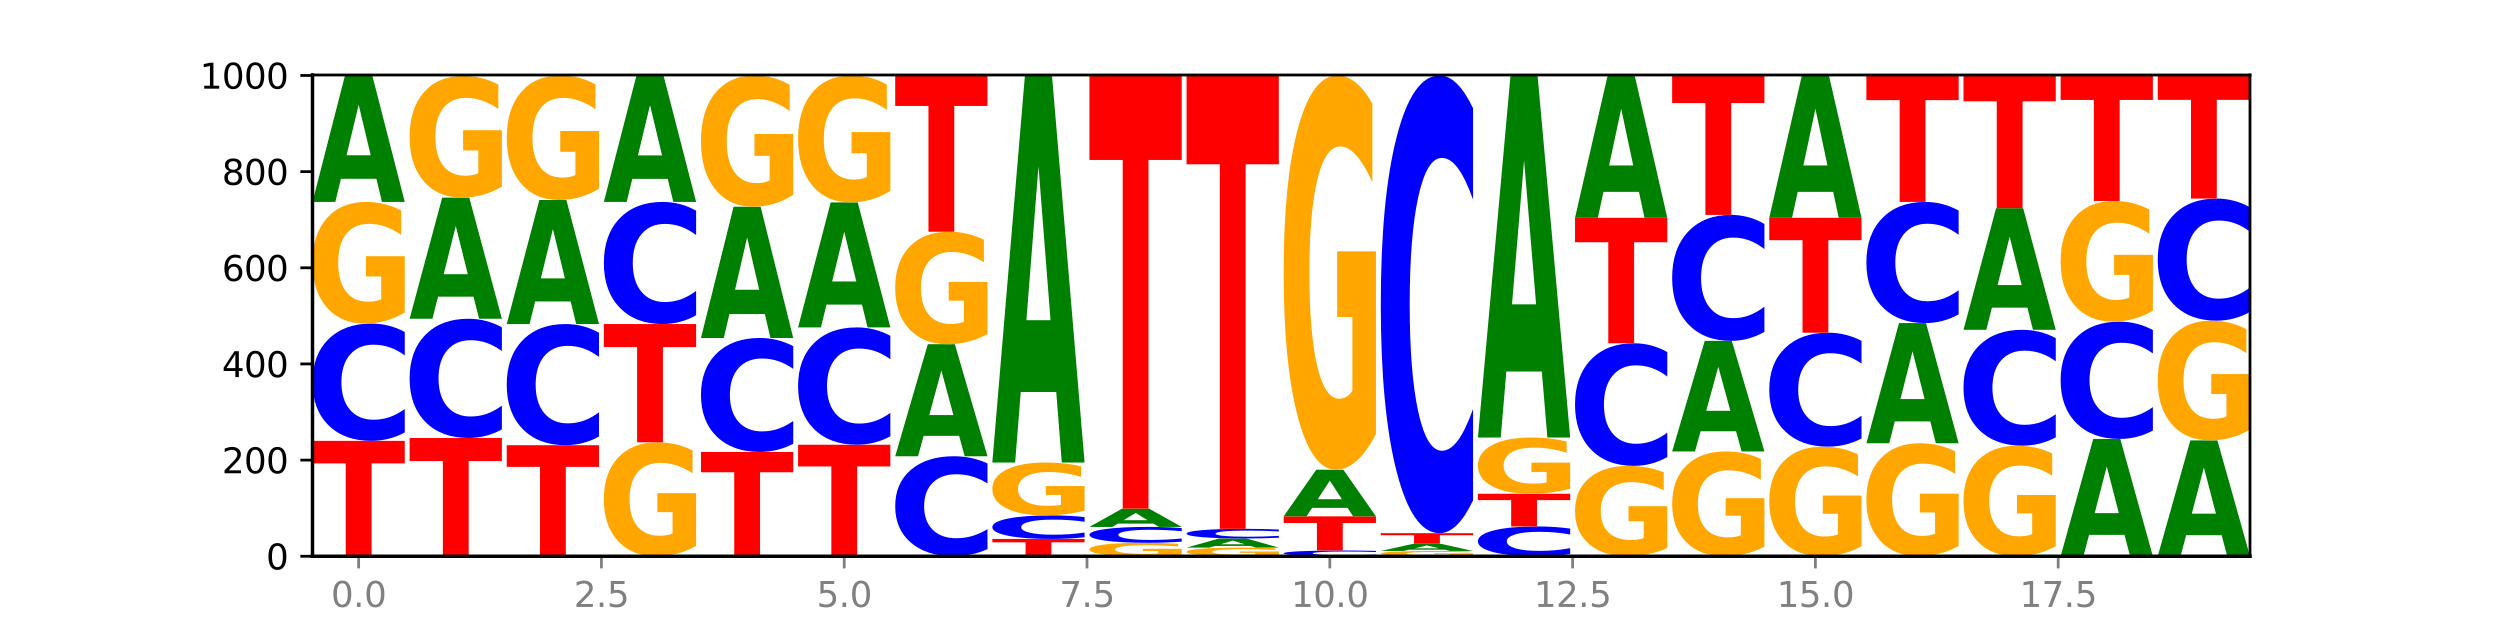 <?xml version="1.0" encoding="utf-8" standalone="no"?>
<!DOCTYPE svg PUBLIC "-//W3C//DTD SVG 1.1//EN"
  "http://www.w3.org/Graphics/SVG/1.1/DTD/svg11.dtd">
<svg xmlns:xlink="http://www.w3.org/1999/xlink" width="720pt" height="180pt" viewBox="0 0 720 180" xmlns="http://www.w3.org/2000/svg" version="1.1">
 <defs>
  <style type="text/css">*{stroke-linejoin: round; stroke-linecap: butt}</style>
 </defs>
 <g id="figure_1">
  <g id="patch_1">
   <path d="M 0 180 
L 720 180 
L 720 0 
L 0 0 
z
" style="fill: #ffffff"/>
  </g>
  <g id="axes_1">
   <g id="patch_2">
    <path d="M 90 160.2 
L 648 160.2 
L 648 21.6 
L 90 21.6 
z
" style="fill: #ffffff"/>
   </g>
   <g id="line2d_1">
    <path d="M 90 160.2 
L 648 160.2 
" clip-path="url(#pb17a07719f)" style="fill: none; stroke: #000000; stroke-width: 0.5; stroke-linecap: square"/>
   </g>
   <g id="patch_3">
    <path d="M 90 126.969 
L 116.571 126.969 
L 116.571 133.45 
L 107.012 133.45 
L 107.012 160.2 
L 99.578 160.2 
L 99.578 133.45 
L 90 133.45 
L 90 126.969 
z
" clip-path="url(#pb17a07719f)" style="fill: #ff0000"/>
   </g>
   <g id="patch_4">
    <path d="M 116.571 124.548 
Q 114.349 125.748 111.945 126.355 
Q 109.542 126.969 106.924 126.969 
Q 99.118 126.969 94.559 122.419 
Q 90 117.869 90 110.087 
Q 90 102.278 94.559 97.735 
Q 99.118 93.185 106.924 93.185 
Q 109.542 93.185 111.945 93.799 
Q 114.349 94.406 116.571 95.606 
L 116.571 102.341 
Q 114.329 100.75 112.153 100.01 
Q 109.977 99.27 107.574 99.27 
Q 103.262 99.27 100.792 102.152 
Q 98.328 105.028 98.328 110.087 
Q 98.328 115.126 100.792 118.008 
Q 103.262 120.884 107.574 120.884 
Q 109.977 120.884 112.153 120.144 
Q 114.329 119.397 116.571 117.806 
L 116.571 124.548 
z
" clip-path="url(#pb17a07719f)" style="fill: #0000ff"/>
   </g>
   <g id="patch_5">
    <path d="M 116.571 90.015 
Q 113.892 91.6 111.009 92.396 
Q 108.127 93.185 105.054 93.185 
Q 98.111 93.185 94.055 88.467 
Q 90 83.749 90 75.68 
Q 90 67.518 94.127 62.836 
Q 98.26 58.154 105.447 58.154 
Q 108.216 58.154 110.753 58.791 
Q 113.296 59.42 115.547 60.665 
L 115.547 67.648 
Q 113.225 66.049 110.926 65.26 
Q 108.627 64.464 106.317 64.464 
Q 102.041 64.464 99.725 67.373 
Q 97.408 70.275 97.408 75.68 
Q 97.408 81.035 99.641 83.958 
Q 101.874 86.875 105.983 86.875 
Q 107.103 86.875 108.062 86.708 
Q 109.02 86.534 109.783 86.173 
L 109.783 79.617 
L 105.406 79.617 
L 105.406 73.777 
L 116.571 73.777 
L 116.571 90.015 
z
" clip-path="url(#pb17a07719f)" style="fill: #ffa600"/>
   </g>
   <g id="patch_6">
    <path d="M 108.406 51.495 
L 98.187 51.495 
L 96.574 58.154 
L 90 58.154 
L 99.388 21.6 
L 107.184 21.6 
L 116.571 58.154 
L 110.003 58.154 
L 108.406 51.495 
z
M 99.817 44.711 
L 106.76 44.711 
L 103.294 30.17 
L 99.817 44.711 
z
" clip-path="url(#pb17a07719f)" style="fill: #008000"/>
   </g>
   <g id="patch_7">
    <path d="M 117.97 126.138 
L 144.541 126.138 
L 144.541 132.781 
L 134.982 132.781 
L 134.982 160.2 
L 127.548 160.2 
L 127.548 132.781 
L 117.97 132.781 
L 117.97 126.138 
z
" clip-path="url(#pb17a07719f)" style="fill: #ff0000"/>
   </g>
   <g id="patch_8">
    <path d="M 144.541 123.677 
Q 142.319 124.897 139.915 125.514 
Q 137.512 126.138 134.894 126.138 
Q 127.088 126.138 122.529 121.514 
Q 117.97 116.889 117.97 108.98 
Q 117.97 101.043 122.529 96.425 
Q 127.088 91.8 134.894 91.8 
Q 137.512 91.8 139.915 92.424 
Q 142.319 93.041 144.541 94.261 
L 144.541 101.106 
Q 142.299 99.489 140.123 98.737 
Q 137.947 97.985 135.544 97.985 
Q 131.232 97.985 128.762 100.915 
Q 126.298 103.837 126.298 108.98 
Q 126.298 114.101 128.762 117.031 
Q 131.232 119.953 135.544 119.953 
Q 137.947 119.953 140.123 119.201 
Q 142.299 118.442 144.541 116.825 
L 144.541 123.677 
z
" clip-path="url(#pb17a07719f)" style="fill: #0000ff"/>
   </g>
   <g id="patch_9">
    <path d="M 136.376 85.444 
L 126.157 85.444 
L 124.544 91.8 
L 117.97 91.8 
L 127.358 56.908 
L 135.154 56.908 
L 144.541 91.8 
L 137.973 91.8 
L 136.376 85.444 
z
M 127.787 78.968 
L 134.73 78.968 
L 131.264 65.089 
L 127.787 78.968 
z
" clip-path="url(#pb17a07719f)" style="fill: #008000"/>
   </g>
   <g id="patch_10">
    <path d="M 144.541 53.738 
Q 141.862 55.323 138.979 56.119 
Q 136.097 56.908 133.024 56.908 
Q 126.081 56.908 122.025 52.19 
Q 117.97 47.472 117.97 39.403 
Q 117.97 31.241 122.097 26.559 
Q 126.23 21.877 133.417 21.877 
Q 136.186 21.877 138.723 22.514 
Q 141.266 23.143 143.517 24.388 
L 143.517 31.371 
Q 141.195 29.772 138.896 28.983 
Q 136.597 28.187 134.287 28.187 
Q 130.011 28.187 127.695 31.096 
Q 125.378 33.998 125.378 39.403 
Q 125.378 44.758 127.611 47.681 
Q 129.844 50.598 133.953 50.598 
Q 135.073 50.598 136.032 50.431 
Q 136.99 50.258 137.753 49.896 
L 137.753 43.34 
L 133.376 43.34 
L 133.376 37.5 
L 144.541 37.5 
L 144.541 53.738 
z
" clip-path="url(#pb17a07719f)" style="fill: #ffa600"/>
   </g>
   <g id="patch_11">
    <path d="M 145.94 128.215 
L 172.511 128.215 
L 172.511 134.453 
L 162.952 134.453 
L 162.952 160.2 
L 155.518 160.2 
L 155.518 134.453 
L 145.94 134.453 
L 145.94 128.215 
z
" clip-path="url(#pb17a07719f)" style="fill: #ff0000"/>
   </g>
   <g id="patch_12">
    <path d="M 172.511 125.714 
Q 170.289 126.954 167.885 127.581 
Q 165.482 128.215 162.864 128.215 
Q 155.058 128.215 150.499 123.516 
Q 145.94 118.817 145.94 110.78 
Q 145.94 102.715 150.499 98.022 
Q 155.058 93.323 162.864 93.323 
Q 165.482 93.323 167.885 93.957 
Q 170.289 94.584 172.511 95.824 
L 172.511 102.78 
Q 170.269 101.136 168.093 100.372 
Q 165.917 99.608 163.514 99.608 
Q 159.202 99.608 156.732 102.585 
Q 154.268 105.554 154.268 110.78 
Q 154.268 115.984 156.732 118.961 
Q 159.202 121.93 163.514 121.93 
Q 165.917 121.93 168.093 121.166 
Q 170.269 120.395 172.511 118.752 
L 172.511 125.714 
z
" clip-path="url(#pb17a07719f)" style="fill: #0000ff"/>
   </g>
   <g id="patch_13">
    <path d="M 164.346 86.815 
L 154.127 86.815 
L 152.513 93.323 
L 145.94 93.323 
L 155.328 57.6 
L 163.124 57.6 
L 172.511 93.323 
L 165.943 93.323 
L 164.346 86.815 
z
M 155.757 80.185 
L 162.7 80.185 
L 159.234 65.976 
L 155.757 80.185 
z
" clip-path="url(#pb17a07719f)" style="fill: #008000"/>
   </g>
   <g id="patch_14">
    <path d="M 172.511 54.355 
Q 169.832 55.978 166.949 56.793 
Q 164.067 57.6 160.994 57.6 
Q 154.051 57.6 149.995 52.77 
Q 145.94 47.94 145.94 39.68 
Q 145.94 31.324 150.067 26.531 
Q 154.2 21.738 161.387 21.738 
Q 164.156 21.738 166.693 22.39 
Q 169.236 23.035 171.487 24.309 
L 171.487 31.458 
Q 169.165 29.82 166.866 29.013 
Q 164.567 28.198 162.257 28.198 
Q 157.981 28.198 155.664 31.176 
Q 153.348 34.147 153.348 39.68 
Q 153.348 45.162 155.581 48.155 
Q 157.814 51.14 161.923 51.14 
Q 163.043 51.14 164.002 50.97 
Q 164.96 50.792 165.723 50.422 
L 165.723 43.71 
L 161.346 43.71 
L 161.346 37.732 
L 172.511 37.732 
L 172.511 54.355 
z
" clip-path="url(#pb17a07719f)" style="fill: #ffa600"/>
   </g>
   <g id="patch_15">
    <path d="M 200.481 157.231 
Q 197.801 158.715 194.919 159.461 
Q 192.037 160.2 188.964 160.2 
Q 182.021 160.2 177.965 155.78 
Q 173.91 151.361 173.91 143.802 
Q 173.91 136.156 178.037 131.77 
Q 182.169 127.385 189.357 127.385 
Q 192.126 127.385 194.663 127.981 
Q 197.206 128.571 199.457 129.737 
L 199.457 136.278 
Q 197.134 134.78 194.836 134.041 
Q 192.537 133.296 190.227 133.296 
Q 185.951 133.296 183.634 136.021 
Q 181.318 138.739 181.318 143.802 
Q 181.318 148.819 183.551 151.557 
Q 185.784 154.289 189.893 154.289 
Q 191.013 154.289 191.971 154.133 
Q 192.93 153.97 193.692 153.631 
L 193.692 147.49 
L 189.315 147.49 
L 189.315 142.02 
L 200.481 142.02 
L 200.481 157.231 
z
" clip-path="url(#pb17a07719f)" style="fill: #ffa600"/>
   </g>
   <g id="patch_16">
    <path d="M 173.91 93.323 
L 200.481 93.323 
L 200.481 99.966 
L 190.922 99.966 
L 190.922 127.385 
L 183.488 127.385 
L 183.488 99.966 
L 173.91 99.966 
L 173.91 93.323 
z
" clip-path="url(#pb17a07719f)" style="fill: #ff0000"/>
   </g>
   <g id="patch_17">
    <path d="M 200.481 90.802 
Q 198.259 92.052 195.855 92.684 
Q 193.452 93.323 190.834 93.323 
Q 183.028 93.323 178.469 88.586 
Q 173.91 83.85 173.91 75.749 
Q 173.91 67.62 178.469 62.891 
Q 183.028 58.154 190.834 58.154 
Q 193.452 58.154 195.855 58.793 
Q 198.259 59.425 200.481 60.675 
L 200.481 67.685 
Q 198.238 66.029 196.063 65.259 
Q 193.887 64.489 191.483 64.489 
Q 187.172 64.489 184.702 67.489 
Q 182.238 70.482 182.238 75.749 
Q 182.238 80.995 184.702 83.995 
Q 187.172 86.988 191.483 86.988 
Q 193.887 86.988 196.063 86.218 
Q 198.238 85.441 200.481 83.784 
L 200.481 90.802 
z
" clip-path="url(#pb17a07719f)" style="fill: #0000ff"/>
   </g>
   <g id="patch_18">
    <path d="M 192.316 51.52 
L 182.097 51.52 
L 180.483 58.154 
L 173.91 58.154 
L 183.298 21.738 
L 191.093 21.738 
L 200.481 58.154 
L 193.913 58.154 
L 192.316 51.52 
z
M 183.727 44.761 
L 190.67 44.761 
L 187.204 30.276 
L 183.727 44.761 
z
" clip-path="url(#pb17a07719f)" style="fill: #008000"/>
   </g>
   <g id="patch_19">
    <path d="M 201.88 130.154 
L 228.451 130.154 
L 228.451 136.014 
L 218.892 136.014 
L 218.892 160.2 
L 211.458 160.2 
L 211.458 136.014 
L 201.88 136.014 
L 201.88 130.154 
z
" clip-path="url(#pb17a07719f)" style="fill: #ff0000"/>
   </g>
   <g id="patch_20">
    <path d="M 228.451 127.802 
Q 226.228 128.968 223.825 129.557 
Q 221.422 130.154 218.804 130.154 
Q 210.998 130.154 206.439 125.734 
Q 201.88 121.315 201.88 113.756 
Q 201.88 106.171 206.439 101.758 
Q 210.998 97.338 218.804 97.338 
Q 221.422 97.338 223.825 97.935 
Q 226.228 98.525 228.451 99.691 
L 228.451 106.232 
Q 226.208 104.687 224.033 103.968 
Q 221.857 103.249 219.453 103.249 
Q 215.142 103.249 212.672 106.049 
Q 210.208 108.842 210.208 113.756 
Q 210.208 118.65 212.672 121.45 
Q 215.142 124.243 219.453 124.243 
Q 221.857 124.243 224.033 123.524 
Q 226.208 122.799 228.451 121.253 
L 228.451 127.802 
z
" clip-path="url(#pb17a07719f)" style="fill: #0000ff"/>
   </g>
   <g id="patch_21">
    <path d="M 220.286 90.452 
L 210.067 90.452 
L 208.453 97.338 
L 201.88 97.338 
L 211.267 59.538 
L 219.063 59.538 
L 228.451 97.338 
L 221.883 97.338 
L 220.286 90.452 
z
M 211.697 83.437 
L 218.64 83.437 
L 215.174 68.401 
L 211.697 83.437 
z
" clip-path="url(#pb17a07719f)" style="fill: #008000"/>
   </g>
   <g id="patch_22">
    <path d="M 228.451 56.118 
Q 225.771 57.828 222.889 58.687 
Q 220.007 59.538 216.934 59.538 
Q 209.99 59.538 205.935 54.447 
Q 201.88 49.356 201.88 40.65 
Q 201.88 31.842 206.007 26.79 
Q 210.139 21.738 217.327 21.738 
Q 220.096 21.738 222.633 22.426 
Q 225.176 23.105 227.427 24.448 
L 227.427 31.983 
Q 225.104 30.257 222.806 29.406 
Q 220.507 28.547 218.197 28.547 
Q 213.921 28.547 211.604 31.686 
Q 209.288 34.817 209.288 40.65 
Q 209.288 46.428 211.521 49.583 
Q 213.754 52.73 217.863 52.73 
Q 218.983 52.73 219.941 52.55 
Q 220.9 52.363 221.662 51.972 
L 221.662 44.898 
L 217.285 44.898 
L 217.285 38.597 
L 228.451 38.597 
L 228.451 56.118 
z
" clip-path="url(#pb17a07719f)" style="fill: #ffa600"/>
   </g>
   <g id="patch_23">
    <path d="M 229.85 128.077 
L 256.421 128.077 
L 256.421 134.342 
L 246.862 134.342 
L 246.862 160.2 
L 239.428 160.2 
L 239.428 134.342 
L 229.85 134.342 
L 229.85 128.077 
z
" clip-path="url(#pb17a07719f)" style="fill: #ff0000"/>
   </g>
   <g id="patch_24">
    <path d="M 256.421 125.655 
Q 254.198 126.856 251.795 127.463 
Q 249.392 128.077 246.774 128.077 
Q 238.968 128.077 234.409 123.527 
Q 229.85 118.977 229.85 111.195 
Q 229.85 103.386 234.409 98.843 
Q 238.968 94.292 246.774 94.292 
Q 249.392 94.292 251.795 94.906 
Q 254.198 95.514 256.421 96.714 
L 256.421 103.449 
Q 254.178 101.857 252.003 101.118 
Q 249.827 100.378 247.423 100.378 
Q 243.112 100.378 240.642 103.26 
Q 238.178 106.135 238.178 111.195 
Q 238.178 116.234 240.642 119.116 
Q 243.112 121.991 247.423 121.991 
Q 249.827 121.991 252.003 121.252 
Q 254.178 120.505 256.421 118.914 
L 256.421 125.655 
z
" clip-path="url(#pb17a07719f)" style="fill: #0000ff"/>
   </g>
   <g id="patch_25">
    <path d="M 248.256 87.734 
L 238.037 87.734 
L 236.423 94.292 
L 229.85 94.292 
L 239.237 58.292 
L 247.033 58.292 
L 256.421 94.292 
L 249.853 94.292 
L 248.256 87.734 
z
M 239.667 81.053 
L 246.61 81.053 
L 243.143 66.733 
L 239.667 81.053 
z
" clip-path="url(#pb17a07719f)" style="fill: #008000"/>
   </g>
   <g id="patch_26">
    <path d="M 256.421 54.985 
Q 253.741 56.639 250.859 57.469 
Q 247.977 58.292 244.904 58.292 
Q 237.96 58.292 233.905 53.369 
Q 229.85 48.446 229.85 40.027 
Q 229.85 31.509 233.976 26.624 
Q 238.109 21.738 245.297 21.738 
Q 248.066 21.738 250.603 22.403 
Q 253.146 23.06 255.397 24.359 
L 255.397 31.645 
Q 253.074 29.976 250.776 29.153 
Q 248.477 28.323 246.166 28.323 
Q 241.891 28.323 239.574 31.358 
Q 237.258 34.386 237.258 40.027 
Q 237.258 45.614 239.491 48.665 
Q 241.724 51.708 245.833 51.708 
Q 246.953 51.708 247.911 51.534 
Q 248.87 51.353 249.632 50.975 
L 249.632 44.134 
L 245.255 44.134 
L 245.255 38.041 
L 256.421 38.041 
L 256.421 54.985 
z
" clip-path="url(#pb17a07719f)" style="fill: #ffa600"/>
   </g>
   <g id="patch_27">
    <path d="M 284.391 158.136 
Q 282.168 159.159 279.765 159.676 
Q 277.361 160.2 274.744 160.2 
Q 266.938 160.2 262.379 156.321 
Q 257.82 152.442 257.82 145.809 
Q 257.82 139.152 262.379 135.279 
Q 266.938 131.4 274.744 131.4 
Q 277.361 131.4 279.765 131.924 
Q 282.168 132.441 284.391 133.464 
L 284.391 139.205 
Q 282.148 137.849 279.972 137.218 
Q 277.797 136.588 275.393 136.588 
Q 271.082 136.588 268.611 139.045 
Q 266.148 141.496 266.148 145.809 
Q 266.148 150.104 268.611 152.561 
Q 271.082 155.012 275.393 155.012 
Q 277.797 155.012 279.972 154.382 
Q 282.148 153.745 284.391 152.389 
L 284.391 158.136 
z
" clip-path="url(#pb17a07719f)" style="fill: #0000ff"/>
   </g>
   <g id="patch_28">
    <path d="M 276.226 125.523 
L 266.007 125.523 
L 264.393 131.4 
L 257.82 131.4 
L 267.207 99.138 
L 275.003 99.138 
L 284.391 131.4 
L 277.823 131.4 
L 276.226 125.523 
z
M 267.636 119.535 
L 274.579 119.535 
L 271.113 106.703 
L 267.636 119.535 
z
" clip-path="url(#pb17a07719f)" style="fill: #008000"/>
   </g>
   <g id="patch_29">
    <path d="M 284.391 96.207 
Q 281.711 97.673 278.829 98.409 
Q 275.947 99.138 272.874 99.138 
Q 265.93 99.138 261.875 94.775 
Q 257.82 90.411 257.82 82.949 
Q 257.82 75.399 261.946 71.069 
Q 266.079 66.738 273.267 66.738 
Q 276.036 66.738 278.573 67.327 
Q 281.116 67.91 283.367 69.061 
L 283.367 75.519 
Q 281.044 74.04 278.746 73.311 
Q 276.447 72.575 274.136 72.575 
Q 269.861 72.575 267.544 75.265 
Q 265.228 77.949 265.228 82.949 
Q 265.228 87.901 267.461 90.605 
Q 269.694 93.302 273.803 93.302 
Q 274.922 93.302 275.881 93.148 
Q 276.84 92.988 277.602 92.653 
L 277.602 86.589 
L 273.225 86.589 
L 273.225 81.188 
L 284.391 81.188 
L 284.391 96.207 
z
" clip-path="url(#pb17a07719f)" style="fill: #ffa600"/>
   </g>
   <g id="patch_30">
    <path d="M 257.82 21.738 
L 284.391 21.738 
L 284.391 30.515 
L 274.831 30.515 
L 274.831 66.738 
L 267.398 66.738 
L 267.398 30.515 
L 257.82 30.515 
L 257.82 21.738 
z
" clip-path="url(#pb17a07719f)" style="fill: #ff0000"/>
   </g>
   <g id="patch_31">
    <path d="M 285.789 155.215 
L 312.361 155.215 
L 312.361 156.188 
L 302.801 156.188 
L 302.801 160.2 
L 295.368 160.2 
L 295.368 156.188 
L 285.789 156.188 
L 285.789 155.215 
z
" clip-path="url(#pb17a07719f)" style="fill: #ff0000"/>
   </g>
   <g id="patch_32">
    <path d="M 312.361 154.729 
Q 310.138 154.97 307.735 155.092 
Q 305.331 155.215 302.714 155.215 
Q 294.908 155.215 290.349 154.302 
Q 285.789 153.388 285.789 151.825 
Q 285.789 150.257 290.349 149.345 
Q 294.908 148.431 302.714 148.431 
Q 305.331 148.431 307.735 148.554 
Q 310.138 148.676 312.361 148.917 
L 312.361 150.27 
Q 310.118 149.95 307.942 149.801 
Q 305.767 149.653 303.363 149.653 
Q 299.052 149.653 296.581 150.232 
Q 294.118 150.809 294.118 151.825 
Q 294.118 152.837 296.581 153.416 
Q 299.052 153.993 303.363 153.993 
Q 305.767 153.993 307.942 153.845 
Q 310.118 153.695 312.361 153.375 
L 312.361 154.729 
z
" clip-path="url(#pb17a07719f)" style="fill: #0000ff"/>
   </g>
   <g id="patch_33">
    <path d="M 312.361 147.053 
Q 309.681 147.742 306.799 148.088 
Q 303.917 148.431 300.844 148.431 
Q 293.9 148.431 289.845 146.379 
Q 285.789 144.328 285.789 140.82 
Q 285.789 137.271 289.916 135.236 
Q 294.049 133.2 301.237 133.2 
Q 304.006 133.2 306.543 133.477 
Q 309.086 133.751 311.337 134.292 
L 311.337 137.328 
Q 309.014 136.633 306.716 136.29 
Q 304.417 135.943 302.106 135.943 
Q 297.831 135.943 295.514 137.208 
Q 293.198 138.47 293.198 140.82 
Q 293.198 143.148 295.431 144.419 
Q 297.664 145.687 301.773 145.687 
Q 302.892 145.687 303.851 145.615 
Q 304.81 145.539 305.572 145.382 
L 305.572 142.532 
L 301.195 142.532 
L 301.195 139.993 
L 312.361 139.993 
L 312.361 147.053 
z
" clip-path="url(#pb17a07719f)" style="fill: #ffa600"/>
   </g>
   <g id="patch_34">
    <path d="M 304.196 112.895 
L 293.977 112.895 
L 292.363 133.2 
L 285.789 133.2 
L 295.177 21.738 
L 302.973 21.738 
L 312.361 133.2 
L 305.793 133.2 
L 304.196 112.895 
z
M 295.606 92.208 
L 302.549 92.208 
L 299.083 47.872 
L 295.606 92.208 
z
" clip-path="url(#pb17a07719f)" style="fill: #008000"/>
   </g>
   <g id="patch_35">
    <path d="M 340.331 159.849 
Q 337.651 160.025 334.769 160.113 
Q 331.887 160.2 328.814 160.2 
Q 321.87 160.2 317.815 159.678 
Q 313.759 159.156 313.759 158.263 
Q 313.759 157.359 317.886 156.841 
Q 322.019 156.323 329.207 156.323 
Q 331.976 156.323 334.513 156.394 
Q 337.056 156.463 339.307 156.601 
L 339.307 157.374 
Q 336.984 157.197 334.685 157.11 
Q 332.387 157.021 330.076 157.021 
Q 325.801 157.021 323.484 157.343 
Q 321.167 157.665 321.167 158.263 
Q 321.167 158.855 323.401 159.179 
Q 325.634 159.502 329.743 159.502 
Q 330.862 159.502 331.821 159.483 
Q 332.78 159.464 333.542 159.424 
L 333.542 158.698 
L 329.165 158.698 
L 329.165 158.052 
L 340.331 158.052 
L 340.331 159.849 
z
" clip-path="url(#pb17a07719f)" style="fill: #ffa600"/>
   </g>
   <g id="patch_36">
    <path d="M 340.331 155.996 
Q 338.108 156.158 335.705 156.24 
Q 333.301 156.323 330.684 156.323 
Q 322.878 156.323 318.319 155.708 
Q 313.759 155.092 313.759 154.04 
Q 313.759 152.984 318.319 152.369 
Q 322.878 151.754 330.684 151.754 
Q 333.301 151.754 335.705 151.837 
Q 338.108 151.919 340.331 152.081 
L 340.331 152.992 
Q 338.088 152.777 335.912 152.677 
Q 333.737 152.577 331.333 152.577 
Q 327.022 152.577 324.551 152.967 
Q 322.088 153.356 322.088 154.04 
Q 322.088 154.721 324.551 155.111 
Q 327.022 155.5 331.333 155.5 
Q 333.737 155.5 335.912 155.4 
Q 338.088 155.299 340.331 155.084 
L 340.331 155.996 
z
" clip-path="url(#pb17a07719f)" style="fill: #0000ff"/>
   </g>
   <g id="patch_37">
    <path d="M 332.165 150.795 
L 321.947 150.795 
L 320.333 151.754 
L 313.759 151.754 
L 323.147 146.492 
L 330.943 146.492 
L 340.331 151.754 
L 333.763 151.754 
L 332.165 150.795 
z
M 323.576 149.819 
L 330.519 149.819 
L 327.053 147.726 
L 323.576 149.819 
z
" clip-path="url(#pb17a07719f)" style="fill: #008000"/>
   </g>
   <g id="patch_38">
    <path d="M 313.759 21.738 
L 340.331 21.738 
L 340.331 46.069 
L 330.771 46.069 
L 330.771 146.492 
L 323.337 146.492 
L 323.337 46.069 
L 313.759 46.069 
L 313.759 21.738 
z
" clip-path="url(#pb17a07719f)" style="fill: #ff0000"/>
   </g>
   <g id="patch_39">
    <path d="M 368.301 159.975 
Q 365.621 160.087 362.739 160.144 
Q 359.856 160.2 356.784 160.2 
Q 349.84 160.2 345.785 159.864 
Q 341.729 159.529 341.729 158.955 
Q 341.729 158.374 345.856 158.041 
Q 349.989 157.708 357.177 157.708 
Q 359.946 157.708 362.483 157.753 
Q 365.025 157.798 367.276 157.886 
L 367.276 158.383 
Q 364.954 158.269 362.655 158.213 
Q 360.357 158.157 358.046 158.157 
Q 353.77 158.157 351.454 158.364 
Q 349.137 158.57 349.137 158.955 
Q 349.137 159.336 351.371 159.544 
Q 353.604 159.751 357.713 159.751 
Q 358.832 159.751 359.791 159.739 
Q 360.75 159.727 361.512 159.701 
L 361.512 159.235 
L 357.135 159.235 
L 357.135 158.819 
L 368.301 158.819 
L 368.301 159.975 
z
" clip-path="url(#pb17a07719f)" style="fill: #ffa600"/>
   </g>
   <g id="patch_40">
    <path d="M 360.135 157.228 
L 349.916 157.228 
L 348.303 157.708 
L 341.729 157.708 
L 351.117 155.077 
L 358.913 155.077 
L 368.301 157.708 
L 361.733 157.708 
L 360.135 157.228 
z
M 351.546 156.74 
L 358.489 156.74 
L 355.023 155.694 
L 351.546 156.74 
z
" clip-path="url(#pb17a07719f)" style="fill: #008000"/>
   </g>
   <g id="patch_41">
    <path d="M 368.301 154.878 
Q 366.078 154.977 363.675 155.027 
Q 361.271 155.077 358.654 155.077 
Q 350.848 155.077 346.288 154.704 
Q 341.729 154.331 341.729 153.693 
Q 341.729 153.053 346.288 152.681 
Q 350.848 152.308 358.654 152.308 
Q 361.271 152.308 363.675 152.358 
Q 366.078 152.408 368.301 152.506 
L 368.301 153.058 
Q 366.058 152.928 363.882 152.867 
Q 361.706 152.807 359.303 152.807 
Q 354.992 152.807 352.521 153.043 
Q 350.058 153.278 350.058 153.693 
Q 350.058 154.106 352.521 154.342 
Q 354.992 154.578 359.303 154.578 
Q 361.706 154.578 363.882 154.517 
Q 366.058 154.456 368.301 154.326 
L 368.301 154.878 
z
" clip-path="url(#pb17a07719f)" style="fill: #0000ff"/>
   </g>
   <g id="patch_42">
    <path d="M 341.729 21.877 
L 368.301 21.877 
L 368.301 47.315 
L 358.741 47.315 
L 358.741 152.308 
L 351.307 152.308 
L 351.307 47.315 
L 341.729 47.315 
L 341.729 21.877 
z
" clip-path="url(#pb17a07719f)" style="fill: #ff0000"/>
   </g>
   <g id="patch_43">
    <path d="M 396.271 160.081 
Q 394.048 160.14 391.645 160.17 
Q 389.241 160.2 386.624 160.2 
Q 378.817 160.2 374.258 159.976 
Q 369.699 159.752 369.699 159.37 
Q 369.699 158.986 374.258 158.762 
Q 378.817 158.538 386.624 158.538 
Q 389.241 158.538 391.645 158.569 
Q 394.048 158.599 396.271 158.658 
L 396.271 158.989 
Q 394.028 158.911 391.852 158.874 
Q 389.676 158.838 387.273 158.838 
Q 382.962 158.838 380.491 158.98 
Q 378.028 159.121 378.028 159.37 
Q 378.028 159.618 380.491 159.759 
Q 382.962 159.901 387.273 159.901 
Q 389.676 159.901 391.852 159.864 
Q 394.028 159.828 396.271 159.749 
L 396.271 160.081 
z
" clip-path="url(#pb17a07719f)" style="fill: #0000ff"/>
   </g>
   <g id="patch_44">
    <path d="M 369.699 148.708 
L 396.271 148.708 
L 396.271 150.625 
L 386.711 150.625 
L 386.711 158.538 
L 379.277 158.538 
L 379.277 150.625 
L 369.699 150.625 
L 369.699 148.708 
z
" clip-path="url(#pb17a07719f)" style="fill: #ff0000"/>
   </g>
   <g id="patch_45">
    <path d="M 388.105 146.261 
L 377.886 146.261 
L 376.273 148.708 
L 369.699 148.708 
L 379.087 135.277 
L 386.883 135.277 
L 396.271 148.708 
L 389.703 148.708 
L 388.105 146.261 
z
M 379.516 143.768 
L 386.459 143.768 
L 382.993 138.426 
L 379.516 143.768 
z
" clip-path="url(#pb17a07719f)" style="fill: #008000"/>
   </g>
   <g id="patch_46">
    <path d="M 396.271 125.004 
Q 393.591 130.141 390.709 132.72 
Q 387.826 135.277 384.754 135.277 
Q 377.81 135.277 373.755 119.985 
Q 369.699 104.694 369.699 78.543 
Q 369.699 52.087 373.826 36.913 
Q 377.959 21.738 385.147 21.738 
Q 387.916 21.738 390.453 23.802 
Q 392.995 25.843 395.246 29.877 
L 395.246 52.509 
Q 392.924 47.326 390.625 44.77 
Q 388.327 42.19 386.016 42.19 
Q 381.74 42.19 379.424 51.618 
Q 377.107 61.023 377.107 78.543 
Q 377.107 95.898 379.34 105.374 
Q 381.574 114.825 385.683 114.825 
Q 386.802 114.825 387.761 114.286 
Q 388.72 113.723 389.482 112.55 
L 389.482 91.302 
L 385.105 91.302 
L 385.105 72.375 
L 396.271 72.375 
L 396.271 125.004 
z
" clip-path="url(#pb17a07719f)" style="fill: #ffa600"/>
   </g>
   <g id="patch_47">
    <path d="M 424.241 160.062 
Q 421.561 160.131 418.679 160.166 
Q 415.796 160.2 412.724 160.2 
Q 405.78 160.2 401.725 159.995 
Q 397.669 159.79 397.669 159.439 
Q 397.669 159.084 401.796 158.88 
Q 405.929 158.677 413.117 158.677 
Q 415.886 158.677 418.423 158.705 
Q 420.965 158.732 423.216 158.786 
L 423.216 159.09 
Q 420.894 159.02 418.595 158.986 
Q 416.297 158.951 413.986 158.951 
Q 409.71 158.951 407.394 159.078 
Q 405.077 159.204 405.077 159.439 
Q 405.077 159.672 407.31 159.799 
Q 409.544 159.926 413.653 159.926 
Q 414.772 159.926 415.731 159.918 
Q 416.69 159.911 417.452 159.895 
L 417.452 159.61 
L 413.075 159.61 
L 413.075 159.356 
L 424.241 159.356 
L 424.241 160.062 
z
" clip-path="url(#pb17a07719f)" style="fill: #ffa600"/>
   </g>
   <g id="patch_48">
    <path d="M 416.075 158.299 
L 405.856 158.299 
L 404.243 158.677 
L 397.669 158.677 
L 407.057 156.6 
L 414.853 156.6 
L 424.241 158.677 
L 417.672 158.677 
L 416.075 158.299 
z
M 407.486 157.913 
L 414.429 157.913 
L 410.963 157.087 
L 407.486 157.913 
z
" clip-path="url(#pb17a07719f)" style="fill: #008000"/>
   </g>
   <g id="patch_49">
    <path d="M 397.669 153.554 
L 424.241 153.554 
L 424.241 154.148 
L 414.681 154.148 
L 414.681 156.6 
L 407.247 156.6 
L 407.247 154.148 
L 397.669 154.148 
L 397.669 153.554 
z
" clip-path="url(#pb17a07719f)" style="fill: #ff0000"/>
   </g>
   <g id="patch_50">
    <path d="M 424.241 144.105 
Q 422.018 148.789 419.615 151.158 
Q 417.211 153.554 414.593 153.554 
Q 406.787 153.554 402.228 135.801 
Q 397.669 118.047 397.669 87.687 
Q 397.669 57.218 402.228 39.492 
Q 406.787 21.738 414.593 21.738 
Q 417.211 21.738 419.615 24.135 
Q 422.018 26.504 424.241 31.187 
L 424.241 57.463 
Q 421.998 51.255 419.822 48.368 
Q 417.646 45.482 415.243 45.482 
Q 410.931 45.482 408.461 56.728 
Q 405.997 67.946 405.997 87.687 
Q 405.997 107.346 408.461 118.592 
Q 410.931 129.81 415.243 129.81 
Q 417.646 129.81 419.822 126.924 
Q 421.998 124.01 424.241 117.802 
L 424.241 144.105 
z
" clip-path="url(#pb17a07719f)" style="fill: #0000ff"/>
   </g>
   <g id="patch_51">
    <path d="M 452.211 159.585 
Q 449.988 159.89 447.584 160.044 
Q 445.181 160.2 442.563 160.2 
Q 434.757 160.2 430.198 159.044 
Q 425.639 157.888 425.639 155.91 
Q 425.639 153.926 430.198 152.772 
Q 434.757 151.615 442.563 151.615 
Q 445.181 151.615 447.584 151.771 
Q 449.988 151.926 452.211 152.231 
L 452.211 153.942 
Q 449.968 153.538 447.792 153.35 
Q 445.616 153.162 443.213 153.162 
Q 438.901 153.162 436.431 153.894 
Q 433.967 154.625 433.967 155.91 
Q 433.967 157.191 436.431 157.923 
Q 438.901 158.654 443.213 158.654 
Q 445.616 158.654 447.792 158.466 
Q 449.968 158.276 452.211 157.872 
L 452.211 159.585 
z
" clip-path="url(#pb17a07719f)" style="fill: #0000ff"/>
   </g>
   <g id="patch_52">
    <path d="M 425.639 142.2 
L 452.211 142.2 
L 452.211 144.036 
L 442.651 144.036 
L 442.651 151.615 
L 435.217 151.615 
L 435.217 144.036 
L 425.639 144.036 
L 425.639 142.2 
z
" clip-path="url(#pb17a07719f)" style="fill: #ff0000"/>
   </g>
   <g id="patch_53">
    <path d="M 452.211 140.734 
Q 449.531 141.467 446.649 141.835 
Q 443.766 142.2 440.693 142.2 
Q 433.75 142.2 429.694 140.018 
Q 425.639 137.836 425.639 134.105 
Q 425.639 130.33 429.766 128.165 
Q 433.899 126 441.086 126 
Q 443.856 126 446.392 126.294 
Q 448.935 126.586 451.186 127.161 
L 451.186 130.39 
Q 448.864 129.651 446.565 129.286 
Q 444.266 128.918 441.956 128.918 
Q 437.68 128.918 435.364 130.263 
Q 433.047 131.605 433.047 134.105 
Q 433.047 136.581 435.28 137.933 
Q 437.513 139.282 441.622 139.282 
Q 442.742 139.282 443.701 139.205 
Q 444.66 139.125 445.422 138.957 
L 445.422 135.925 
L 441.045 135.925 
L 441.045 133.225 
L 452.211 133.225 
L 452.211 140.734 
z
" clip-path="url(#pb17a07719f)" style="fill: #ffa600"/>
   </g>
   <g id="patch_54">
    <path d="M 444.045 107.007 
L 433.826 107.007 
L 432.213 126 
L 425.639 126 
L 435.027 21.738 
L 442.823 21.738 
L 452.211 126 
L 445.642 126 
L 444.045 107.007 
z
M 435.456 87.656 
L 442.399 87.656 
L 438.933 46.184 
L 435.456 87.656 
z
" clip-path="url(#pb17a07719f)" style="fill: #008000"/>
   </g>
   <g id="patch_55">
    <path d="M 480.18 157.845 
Q 477.501 159.022 474.618 159.614 
Q 471.736 160.2 468.663 160.2 
Q 461.72 160.2 457.664 156.694 
Q 453.609 153.188 453.609 147.193 
Q 453.609 141.127 457.736 137.648 
Q 461.869 134.169 469.056 134.169 
Q 471.826 134.169 474.362 134.642 
Q 476.905 135.11 479.156 136.035 
L 479.156 141.224 
Q 476.834 140.036 474.535 139.45 
Q 472.236 138.858 469.926 138.858 
Q 465.65 138.858 463.334 141.02 
Q 461.017 143.176 461.017 147.193 
Q 461.017 151.172 463.25 153.344 
Q 465.483 155.511 469.592 155.511 
Q 470.712 155.511 471.671 155.387 
Q 472.629 155.258 473.392 154.99 
L 473.392 150.118 
L 469.015 150.118 
L 469.015 145.778 
L 480.18 145.778 
L 480.18 157.845 
z
" clip-path="url(#pb17a07719f)" style="fill: #ffa600"/>
   </g>
   <g id="patch_56">
    <path d="M 480.18 131.638 
Q 477.958 132.893 475.554 133.527 
Q 473.151 134.169 470.533 134.169 
Q 462.727 134.169 458.168 129.414 
Q 453.609 124.659 453.609 116.526 
Q 453.609 108.365 458.168 103.617 
Q 462.727 98.862 470.533 98.862 
Q 473.151 98.862 475.554 99.503 
Q 477.958 100.138 480.18 101.392 
L 480.18 108.431 
Q 477.938 106.768 475.762 105.995 
Q 473.586 105.221 471.183 105.221 
Q 466.871 105.221 464.401 108.234 
Q 461.937 111.239 461.937 116.526 
Q 461.937 121.792 464.401 124.804 
Q 466.871 127.809 471.183 127.809 
Q 473.586 127.809 475.762 127.036 
Q 477.938 126.256 480.18 124.593 
L 480.18 131.638 
z
" clip-path="url(#pb17a07719f)" style="fill: #0000ff"/>
   </g>
   <g id="patch_57">
    <path d="M 453.609 62.723 
L 480.18 62.723 
L 480.18 69.771 
L 470.621 69.771 
L 470.621 98.862 
L 463.187 98.862 
L 463.187 69.771 
L 453.609 69.771 
L 453.609 62.723 
z
" clip-path="url(#pb17a07719f)" style="fill: #ff0000"/>
   </g>
   <g id="patch_58">
    <path d="M 472.015 55.257 
L 461.796 55.257 
L 460.183 62.723 
L 453.609 62.723 
L 462.997 21.738 
L 470.793 21.738 
L 480.18 62.723 
L 473.612 62.723 
L 472.015 55.257 
z
M 463.426 47.65 
L 470.369 47.65 
L 466.903 31.348 
L 463.426 47.65 
z
" clip-path="url(#pb17a07719f)" style="fill: #008000"/>
   </g>
   <g id="patch_59">
    <path d="M 508.15 157.469 
Q 505.471 158.834 502.588 159.52 
Q 499.706 160.2 496.633 160.2 
Q 489.69 160.2 485.634 156.135 
Q 481.579 152.069 481.579 145.117 
Q 481.579 138.084 485.706 134.05 
Q 489.839 130.015 497.026 130.015 
Q 499.795 130.015 502.332 130.564 
Q 504.875 131.107 507.126 132.179 
L 507.126 138.196 
Q 504.804 136.818 502.505 136.138 
Q 500.206 135.452 497.896 135.452 
Q 493.62 135.452 491.304 137.959 
Q 488.987 140.459 488.987 145.117 
Q 488.987 149.731 491.22 152.25 
Q 493.453 154.763 497.562 154.763 
Q 498.682 154.763 499.641 154.619 
Q 500.599 154.47 501.362 154.158 
L 501.362 148.509 
L 496.985 148.509 
L 496.985 143.477 
L 508.15 143.477 
L 508.15 157.469 
z
" clip-path="url(#pb17a07719f)" style="fill: #ffa600"/>
   </g>
   <g id="patch_60">
    <path d="M 499.985 124.214 
L 489.766 124.214 
L 488.153 130.015 
L 481.579 130.015 
L 490.967 98.169 
L 498.763 98.169 
L 508.15 130.015 
L 501.582 130.015 
L 499.985 124.214 
z
M 491.396 118.303 
L 498.339 118.303 
L 494.873 105.636 
L 491.396 118.303 
z
" clip-path="url(#pb17a07719f)" style="fill: #008000"/>
   </g>
   <g id="patch_61">
    <path d="M 508.15 95.569 
Q 505.928 96.858 503.524 97.51 
Q 501.121 98.169 498.503 98.169 
Q 490.697 98.169 486.138 93.283 
Q 481.579 88.397 481.579 80.042 
Q 481.579 71.657 486.138 66.778 
Q 490.697 61.892 498.503 61.892 
Q 501.121 61.892 503.524 62.552 
Q 505.928 63.204 508.15 64.493 
L 508.15 71.724 
Q 505.908 70.015 503.732 69.221 
Q 501.556 68.427 499.153 68.427 
Q 494.841 68.427 492.371 71.522 
Q 489.907 74.609 489.907 80.042 
Q 489.907 85.452 492.371 88.547 
Q 494.841 91.635 499.153 91.635 
Q 501.556 91.635 503.732 90.84 
Q 505.908 90.039 508.15 88.33 
L 508.15 95.569 
z
" clip-path="url(#pb17a07719f)" style="fill: #0000ff"/>
   </g>
   <g id="patch_62">
    <path d="M 481.579 21.877 
L 508.15 21.877 
L 508.15 29.681 
L 498.591 29.681 
L 498.591 61.892 
L 491.157 61.892 
L 491.157 29.681 
L 481.579 29.681 
L 481.579 21.877 
z
" clip-path="url(#pb17a07719f)" style="fill: #ff0000"/>
   </g>
   <g id="patch_63">
    <path d="M 536.12 157.344 
Q 533.441 158.772 530.558 159.489 
Q 527.676 160.2 524.603 160.2 
Q 517.66 160.2 513.604 155.948 
Q 509.549 151.696 509.549 144.425 
Q 509.549 137.069 513.676 132.85 
Q 517.809 128.631 524.996 128.631 
Q 527.765 128.631 530.302 129.205 
Q 532.845 129.772 535.096 130.894 
L 535.096 137.187 
Q 532.774 135.745 530.475 135.035 
Q 528.176 134.317 525.866 134.317 
Q 521.59 134.317 519.273 136.939 
Q 516.957 139.554 516.957 144.425 
Q 516.957 149.251 519.19 151.885 
Q 521.423 154.513 525.532 154.513 
Q 526.652 154.513 527.611 154.364 
Q 528.569 154.207 529.332 153.881 
L 529.332 147.973 
L 524.955 147.973 
L 524.955 142.71 
L 536.12 142.71 
L 536.12 157.344 
z
" clip-path="url(#pb17a07719f)" style="fill: #ffa600"/>
   </g>
   <g id="patch_64">
    <path d="M 536.12 126.279 
Q 533.898 127.445 531.494 128.034 
Q 529.091 128.631 526.473 128.631 
Q 518.667 128.631 514.108 124.211 
Q 509.549 119.791 509.549 112.233 
Q 509.549 104.648 514.108 100.235 
Q 518.667 95.815 526.473 95.815 
Q 529.091 95.815 531.494 96.412 
Q 533.898 97.002 536.12 98.168 
L 536.12 104.709 
Q 533.878 103.163 531.702 102.445 
Q 529.526 101.726 527.123 101.726 
Q 522.811 101.726 520.341 104.526 
Q 517.877 107.319 517.877 112.233 
Q 517.877 117.127 520.341 119.927 
Q 522.811 122.72 527.123 122.72 
Q 529.526 122.72 531.702 122.001 
Q 533.878 121.276 536.12 119.73 
L 536.12 126.279 
z
" clip-path="url(#pb17a07719f)" style="fill: #0000ff"/>
   </g>
   <g id="patch_65">
    <path d="M 509.549 62.723 
L 536.12 62.723 
L 536.12 69.177 
L 526.561 69.177 
L 526.561 95.815 
L 519.127 95.815 
L 519.127 69.177 
L 509.549 69.177 
L 509.549 62.723 
z
" clip-path="url(#pb17a07719f)" style="fill: #ff0000"/>
   </g>
   <g id="patch_66">
    <path d="M 527.955 55.257 
L 517.736 55.257 
L 516.122 62.723 
L 509.549 62.723 
L 518.937 21.738 
L 526.733 21.738 
L 536.12 62.723 
L 529.552 62.723 
L 527.955 55.257 
z
M 519.366 47.65 
L 526.309 47.65 
L 522.843 31.348 
L 519.366 47.65 
z
" clip-path="url(#pb17a07719f)" style="fill: #008000"/>
   </g>
   <g id="patch_67">
    <path d="M 564.09 157.256 
Q 561.41 158.728 558.528 159.467 
Q 555.646 160.2 552.573 160.2 
Q 545.63 160.2 541.574 155.818 
Q 537.519 151.435 537.519 143.941 
Q 537.519 136.359 541.646 132.01 
Q 545.778 127.662 552.966 127.662 
Q 555.735 127.662 558.272 128.253 
Q 560.815 128.838 563.066 129.994 
L 563.066 136.48 
Q 560.743 134.995 558.445 134.262 
Q 556.146 133.523 553.836 133.523 
Q 549.56 133.523 547.243 136.225 
Q 544.927 138.92 544.927 143.941 
Q 544.927 148.915 547.16 151.63 
Q 549.393 154.339 553.502 154.339 
Q 554.622 154.339 555.58 154.184 
Q 556.539 154.023 557.301 153.687 
L 557.301 147.597 
L 552.925 147.597 
L 552.925 142.173 
L 564.09 142.173 
L 564.09 157.256 
z
" clip-path="url(#pb17a07719f)" style="fill: #ffa600"/>
   </g>
   <g id="patch_68">
    <path d="M 555.925 121.356 
L 545.706 121.356 
L 544.092 127.662 
L 537.519 127.662 
L 546.907 93.046 
L 554.702 93.046 
L 564.09 127.662 
L 557.522 127.662 
L 555.925 121.356 
z
M 547.336 114.931 
L 554.279 114.931 
L 550.813 101.162 
L 547.336 114.931 
z
" clip-path="url(#pb17a07719f)" style="fill: #008000"/>
   </g>
   <g id="patch_69">
    <path d="M 564.09 90.545 
Q 561.868 91.785 559.464 92.412 
Q 557.061 93.046 554.443 93.046 
Q 546.637 93.046 542.078 88.347 
Q 537.519 83.647 537.519 75.611 
Q 537.519 67.545 542.078 62.853 
Q 546.637 58.154 554.443 58.154 
Q 557.061 58.154 559.464 58.788 
Q 561.868 59.415 564.09 60.655 
L 564.09 67.61 
Q 561.847 65.967 559.672 65.203 
Q 557.496 64.439 555.092 64.439 
Q 550.781 64.439 548.311 67.416 
Q 545.847 70.385 545.847 75.611 
Q 545.847 80.815 548.311 83.792 
Q 550.781 86.761 555.092 86.761 
Q 557.496 86.761 559.672 85.997 
Q 561.847 85.226 564.09 83.582 
L 564.09 90.545 
z
" clip-path="url(#pb17a07719f)" style="fill: #0000ff"/>
   </g>
   <g id="patch_70">
    <path d="M 537.519 21.738 
L 564.09 21.738 
L 564.09 28.84 
L 554.531 28.84 
L 554.531 58.154 
L 547.097 58.154 
L 547.097 28.84 
L 537.519 28.84 
L 537.519 21.738 
z
" clip-path="url(#pb17a07719f)" style="fill: #ff0000"/>
   </g>
   <g id="patch_71">
    <path d="M 592.06 157.319 
Q 589.38 158.759 586.498 159.483 
Q 583.616 160.2 580.543 160.2 
Q 573.599 160.2 569.544 155.911 
Q 565.489 151.622 565.489 144.287 
Q 565.489 136.866 569.616 132.61 
Q 573.748 128.354 580.936 128.354 
Q 583.705 128.354 586.242 128.933 
Q 588.785 129.505 591.036 130.637 
L 591.036 136.985 
Q 588.713 135.531 586.415 134.814 
Q 584.116 134.09 581.806 134.09 
Q 577.53 134.09 575.213 136.735 
Q 572.897 139.373 572.897 144.287 
Q 572.897 149.155 575.13 151.813 
Q 577.363 154.464 581.472 154.464 
Q 582.592 154.464 583.55 154.312 
Q 584.509 154.154 585.271 153.826 
L 585.271 147.865 
L 580.894 147.865 
L 580.894 142.557 
L 592.06 142.557 
L 592.06 157.319 
z
" clip-path="url(#pb17a07719f)" style="fill: #ffa600"/>
   </g>
   <g id="patch_72">
    <path d="M 592.06 125.962 
Q 589.837 127.148 587.434 127.747 
Q 585.031 128.354 582.413 128.354 
Q 574.607 128.354 570.048 123.86 
Q 565.489 119.365 565.489 111.68 
Q 565.489 103.966 570.048 99.479 
Q 574.607 94.985 582.413 94.985 
Q 585.031 94.985 587.434 95.591 
Q 589.837 96.191 592.06 97.377 
L 592.06 104.028 
Q 589.817 102.457 587.642 101.726 
Q 585.466 100.995 583.062 100.995 
Q 578.751 100.995 576.281 103.842 
Q 573.817 106.682 573.817 111.68 
Q 573.817 116.656 576.281 119.503 
Q 578.751 122.343 583.062 122.343 
Q 585.466 122.343 587.642 121.612 
Q 589.817 120.875 592.06 119.303 
L 592.06 125.962 
z
" clip-path="url(#pb17a07719f)" style="fill: #0000ff"/>
   </g>
   <g id="patch_73">
    <path d="M 583.895 88.603 
L 573.676 88.603 
L 572.062 94.985 
L 565.489 94.985 
L 574.876 59.954 
L 582.672 59.954 
L 592.06 94.985 
L 585.492 94.985 
L 583.895 88.603 
z
M 575.306 82.101 
L 582.249 82.101 
L 578.783 68.167 
L 575.306 82.101 
z
" clip-path="url(#pb17a07719f)" style="fill: #008000"/>
   </g>
   <g id="patch_74">
    <path d="M 565.489 21.738 
L 592.06 21.738 
L 592.06 29.192 
L 582.501 29.192 
L 582.501 59.954 
L 575.067 59.954 
L 575.067 29.192 
L 565.489 29.192 
L 565.489 21.738 
z
" clip-path="url(#pb17a07719f)" style="fill: #ff0000"/>
   </g>
   <g id="patch_75">
    <path d="M 611.865 154.045 
L 601.646 154.045 
L 600.032 160.2 
L 593.459 160.2 
L 602.846 126.415 
L 610.642 126.415 
L 620.03 160.2 
L 613.462 160.2 
L 611.865 154.045 
z
M 603.276 147.775 
L 610.219 147.775 
L 606.753 134.337 
L 603.276 147.775 
z
" clip-path="url(#pb17a07719f)" style="fill: #008000"/>
   </g>
   <g id="patch_76">
    <path d="M 620.03 123.994 
Q 617.807 125.194 615.404 125.801 
Q 613.001 126.415 610.383 126.415 
Q 602.577 126.415 598.018 121.865 
Q 593.459 117.315 593.459 109.534 
Q 593.459 101.724 598.018 97.181 
Q 602.577 92.631 610.383 92.631 
Q 613.001 92.631 615.404 93.245 
Q 617.807 93.852 620.03 95.052 
L 620.03 101.787 
Q 617.787 100.196 615.612 99.456 
Q 613.436 98.716 611.032 98.716 
Q 606.721 98.716 604.251 101.599 
Q 601.787 104.474 601.787 109.534 
Q 601.787 114.572 604.251 117.455 
Q 606.721 120.33 611.032 120.33 
Q 613.436 120.33 615.612 119.59 
Q 617.787 118.843 620.03 117.252 
L 620.03 123.994 
z
" clip-path="url(#pb17a07719f)" style="fill: #0000ff"/>
   </g>
   <g id="patch_77">
    <path d="M 620.03 89.486 
Q 617.35 91.059 614.468 91.848 
Q 611.586 92.631 608.513 92.631 
Q 601.569 92.631 597.514 87.95 
Q 593.459 83.269 593.459 75.265 
Q 593.459 67.167 597.585 62.522 
Q 601.718 57.877 608.906 57.877 
Q 611.675 57.877 614.212 58.509 
Q 616.755 59.133 619.006 60.368 
L 619.006 67.296 
Q 616.683 65.709 614.385 64.927 
Q 612.086 64.137 609.775 64.137 
Q 605.5 64.137 603.183 67.023 
Q 600.867 69.902 600.867 75.265 
Q 600.867 80.577 603.1 83.477 
Q 605.333 86.371 609.442 86.371 
Q 610.562 86.371 611.52 86.206 
Q 612.479 86.033 613.241 85.674 
L 613.241 79.17 
L 608.864 79.17 
L 608.864 73.377 
L 620.03 73.377 
L 620.03 89.486 
z
" clip-path="url(#pb17a07719f)" style="fill: #ffa600"/>
   </g>
   <g id="patch_78">
    <path d="M 593.459 21.738 
L 620.03 21.738 
L 620.03 28.786 
L 610.471 28.786 
L 610.471 57.877 
L 603.037 57.877 
L 603.037 28.786 
L 593.459 28.786 
L 593.459 21.738 
z
" clip-path="url(#pb17a07719f)" style="fill: #ff0000"/>
   </g>
   <g id="patch_79">
    <path d="M 639.835 154.121 
L 629.616 154.121 
L 628.002 160.2 
L 621.429 160.2 
L 630.816 126.831 
L 638.612 126.831 
L 648 160.2 
L 641.432 160.2 
L 639.835 154.121 
z
M 631.245 147.928 
L 638.189 147.928 
L 634.722 134.655 
L 631.245 147.928 
z
" clip-path="url(#pb17a07719f)" style="fill: #008000"/>
   </g>
   <g id="patch_80">
    <path d="M 648 123.711 
Q 645.32 125.271 642.438 126.054 
Q 639.556 126.831 636.483 126.831 
Q 629.539 126.831 625.484 122.187 
Q 621.429 117.544 621.429 109.603 
Q 621.429 101.57 625.555 96.962 
Q 629.688 92.354 636.876 92.354 
Q 639.645 92.354 642.182 92.981 
Q 644.725 93.6 646.976 94.825 
L 646.976 101.698 
Q 644.653 100.124 642.355 99.348 
Q 640.056 98.564 637.745 98.564 
Q 633.47 98.564 631.153 101.427 
Q 628.837 104.283 628.837 109.603 
Q 628.837 114.873 631.07 117.75 
Q 633.303 120.621 637.412 120.621 
Q 638.531 120.621 639.49 120.457 
Q 640.449 120.286 641.211 119.93 
L 641.211 113.477 
L 636.834 113.477 
L 636.834 107.73 
L 648 107.73 
L 648 123.711 
z
" clip-path="url(#pb17a07719f)" style="fill: #ffa600"/>
   </g>
   <g id="patch_81">
    <path d="M 648 89.833 
Q 645.777 91.082 643.374 91.715 
Q 640.971 92.354 638.353 92.354 
Q 630.547 92.354 625.988 87.617 
Q 621.429 82.88 621.429 74.78 
Q 621.429 66.651 625.988 61.921 
Q 630.547 57.185 638.353 57.185 
Q 640.971 57.185 643.374 57.824 
Q 645.777 58.456 648 59.706 
L 648 66.716 
Q 645.757 65.06 643.581 64.29 
Q 641.406 63.52 639.002 63.52 
Q 634.691 63.52 632.22 66.52 
Q 629.757 69.513 629.757 74.78 
Q 629.757 80.025 632.22 83.026 
Q 634.691 86.019 639.002 86.019 
Q 641.406 86.019 643.581 85.249 
Q 645.757 84.471 648 82.815 
L 648 89.833 
z
" clip-path="url(#pb17a07719f)" style="fill: #0000ff"/>
   </g>
   <g id="patch_82">
    <path d="M 621.429 21.877 
L 648 21.877 
L 648 28.763 
L 638.44 28.763 
L 638.44 57.185 
L 631.007 57.185 
L 631.007 28.763 
L 621.429 28.763 
L 621.429 21.877 
z
" clip-path="url(#pb17a07719f)" style="fill: #ff0000"/>
   </g>
   <g id="matplotlib.axis_1">
    <g id="xtick_1">
     <g id="line2d_2">
      <defs>
       <path id="m9b7b8c6555" d="M 0 0 
L 0 3.5 
" style="stroke: #808080; stroke-width: 0.8"/>
      </defs>
      <g>
       <use xlink:href="#m9b7b8c6555" x="103.286" y="160.2" style="fill: #808080; stroke: #808080; stroke-width: 0.8"/>
      </g>
     </g>
     <g id="text_1">
      <!-- 0.0 -->
      <g style="fill: #808080" transform="translate(95.334 174.798) scale(0.1 -0.1)">
       <defs>
        <path id="DejaVuSans-30" d="M 2034 4250 
Q 1547 4250 1301 3770 
Q 1056 3291 1056 2328 
Q 1056 1369 1301 889 
Q 1547 409 2034 409 
Q 2525 409 2770 889 
Q 3016 1369 3016 2328 
Q 3016 3291 2770 3770 
Q 2525 4250 2034 4250 
z
M 2034 4750 
Q 2819 4750 3233 4129 
Q 3647 3509 3647 2328 
Q 3647 1150 3233 529 
Q 2819 -91 2034 -91 
Q 1250 -91 836 529 
Q 422 1150 422 2328 
Q 422 3509 836 4129 
Q 1250 4750 2034 4750 
z
" transform="scale(0.016)"/>
        <path id="DejaVuSans-2e" d="M 684 794 
L 1344 794 
L 1344 0 
L 684 0 
L 684 794 
z
" transform="scale(0.016)"/>
       </defs>
       <use xlink:href="#DejaVuSans-30"/>
       <use xlink:href="#DejaVuSans-2e" x="63.623"/>
       <use xlink:href="#DejaVuSans-30" x="95.41"/>
      </g>
     </g>
    </g>
    <g id="xtick_2">
     <g id="line2d_3">
      <g>
       <use xlink:href="#m9b7b8c6555" x="173.211" y="160.2" style="fill: #808080; stroke: #808080; stroke-width: 0.8"/>
      </g>
     </g>
     <g id="text_2">
      <!-- 2.5 -->
      <g style="fill: #808080" transform="translate(165.259 174.798) scale(0.1 -0.1)">
       <defs>
        <path id="DejaVuSans-32" d="M 1228 531 
L 3431 531 
L 3431 0 
L 469 0 
L 469 531 
Q 828 903 1448 1529 
Q 2069 2156 2228 2338 
Q 2531 2678 2651 2914 
Q 2772 3150 2772 3378 
Q 2772 3750 2511 3984 
Q 2250 4219 1831 4219 
Q 1534 4219 1204 4116 
Q 875 4013 500 3803 
L 500 4441 
Q 881 4594 1212 4672 
Q 1544 4750 1819 4750 
Q 2544 4750 2975 4387 
Q 3406 4025 3406 3419 
Q 3406 3131 3298 2873 
Q 3191 2616 2906 2266 
Q 2828 2175 2409 1742 
Q 1991 1309 1228 531 
z
" transform="scale(0.016)"/>
        <path id="DejaVuSans-35" d="M 691 4666 
L 3169 4666 
L 3169 4134 
L 1269 4134 
L 1269 2991 
Q 1406 3038 1543 3061 
Q 1681 3084 1819 3084 
Q 2600 3084 3056 2656 
Q 3513 2228 3513 1497 
Q 3513 744 3044 326 
Q 2575 -91 1722 -91 
Q 1428 -91 1123 -41 
Q 819 9 494 109 
L 494 744 
Q 775 591 1075 516 
Q 1375 441 1709 441 
Q 2250 441 2565 725 
Q 2881 1009 2881 1497 
Q 2881 1984 2565 2268 
Q 2250 2553 1709 2553 
Q 1456 2553 1204 2497 
Q 953 2441 691 2322 
L 691 4666 
z
" transform="scale(0.016)"/>
       </defs>
       <use xlink:href="#DejaVuSans-32"/>
       <use xlink:href="#DejaVuSans-2e" x="63.623"/>
       <use xlink:href="#DejaVuSans-35" x="95.41"/>
      </g>
     </g>
    </g>
    <g id="xtick_3">
     <g id="line2d_4">
      <g>
       <use xlink:href="#m9b7b8c6555" x="243.135" y="160.2" style="fill: #808080; stroke: #808080; stroke-width: 0.8"/>
      </g>
     </g>
     <g id="text_3">
      <!-- 5.0 -->
      <g style="fill: #808080" transform="translate(235.184 174.798) scale(0.1 -0.1)">
       <use xlink:href="#DejaVuSans-35"/>
       <use xlink:href="#DejaVuSans-2e" x="63.623"/>
       <use xlink:href="#DejaVuSans-30" x="95.41"/>
      </g>
     </g>
    </g>
    <g id="xtick_4">
     <g id="line2d_5">
      <g>
       <use xlink:href="#m9b7b8c6555" x="313.06" y="160.2" style="fill: #808080; stroke: #808080; stroke-width: 0.8"/>
      </g>
     </g>
     <g id="text_4">
      <!-- 7.5 -->
      <g style="fill: #808080" transform="translate(305.109 174.798) scale(0.1 -0.1)">
       <defs>
        <path id="DejaVuSans-37" d="M 525 4666 
L 3525 4666 
L 3525 4397 
L 1831 0 
L 1172 0 
L 2766 4134 
L 525 4134 
L 525 4666 
z
" transform="scale(0.016)"/>
       </defs>
       <use xlink:href="#DejaVuSans-37"/>
       <use xlink:href="#DejaVuSans-2e" x="63.623"/>
       <use xlink:href="#DejaVuSans-35" x="95.41"/>
      </g>
     </g>
    </g>
    <g id="xtick_5">
     <g id="line2d_6">
      <g>
       <use xlink:href="#m9b7b8c6555" x="382.985" y="160.2" style="fill: #808080; stroke: #808080; stroke-width: 0.8"/>
      </g>
     </g>
     <g id="text_5">
      <!-- 10.0 -->
      <g style="fill: #808080" transform="translate(371.852 174.798) scale(0.1 -0.1)">
       <defs>
        <path id="DejaVuSans-31" d="M 794 531 
L 1825 531 
L 1825 4091 
L 703 3866 
L 703 4441 
L 1819 4666 
L 2450 4666 
L 2450 531 
L 3481 531 
L 3481 0 
L 794 0 
L 794 531 
z
" transform="scale(0.016)"/>
       </defs>
       <use xlink:href="#DejaVuSans-31"/>
       <use xlink:href="#DejaVuSans-30" x="63.623"/>
       <use xlink:href="#DejaVuSans-2e" x="127.246"/>
       <use xlink:href="#DejaVuSans-30" x="159.033"/>
      </g>
     </g>
    </g>
    <g id="xtick_6">
     <g id="line2d_7">
      <g>
       <use xlink:href="#m9b7b8c6555" x="452.91" y="160.2" style="fill: #808080; stroke: #808080; stroke-width: 0.8"/>
      </g>
     </g>
     <g id="text_6">
      <!-- 12.5 -->
      <g style="fill: #808080" transform="translate(441.777 174.798) scale(0.1 -0.1)">
       <use xlink:href="#DejaVuSans-31"/>
       <use xlink:href="#DejaVuSans-32" x="63.623"/>
       <use xlink:href="#DejaVuSans-2e" x="127.246"/>
       <use xlink:href="#DejaVuSans-35" x="159.033"/>
      </g>
     </g>
    </g>
    <g id="xtick_7">
     <g id="line2d_8">
      <g>
       <use xlink:href="#m9b7b8c6555" x="522.835" y="160.2" style="fill: #808080; stroke: #808080; stroke-width: 0.8"/>
      </g>
     </g>
     <g id="text_7">
      <!-- 15.0 -->
      <g style="fill: #808080" transform="translate(511.702 174.798) scale(0.1 -0.1)">
       <use xlink:href="#DejaVuSans-31"/>
       <use xlink:href="#DejaVuSans-35" x="63.623"/>
       <use xlink:href="#DejaVuSans-2e" x="127.246"/>
       <use xlink:href="#DejaVuSans-30" x="159.033"/>
      </g>
     </g>
    </g>
    <g id="xtick_8">
     <g id="line2d_9">
      <g>
       <use xlink:href="#m9b7b8c6555" x="592.759" y="160.2" style="fill: #808080; stroke: #808080; stroke-width: 0.8"/>
      </g>
     </g>
     <g id="text_8">
      <!-- 17.5 -->
      <g style="fill: #808080" transform="translate(581.627 174.798) scale(0.1 -0.1)">
       <use xlink:href="#DejaVuSans-31"/>
       <use xlink:href="#DejaVuSans-37" x="63.623"/>
       <use xlink:href="#DejaVuSans-2e" x="127.246"/>
       <use xlink:href="#DejaVuSans-35" x="159.033"/>
      </g>
     </g>
    </g>
   </g>
   <g id="matplotlib.axis_2">
    <g id="ytick_1">
     <g id="line2d_10">
      <defs>
       <path id="m0866c1b146" d="M 0 0 
L -3.5 0 
" style="stroke: #000000; stroke-width: 0.8"/>
      </defs>
      <g>
       <use xlink:href="#m0866c1b146" x="90" y="160.2" style="stroke: #000000; stroke-width: 0.8"/>
      </g>
     </g>
     <g id="text_9">
      <!-- 0 -->
      <g transform="translate(76.638 163.999) scale(0.1 -0.1)">
       <use xlink:href="#DejaVuSans-30"/>
      </g>
     </g>
    </g>
    <g id="ytick_2">
     <g id="line2d_11">
      <g>
       <use xlink:href="#m0866c1b146" x="90" y="132.508" style="stroke: #000000; stroke-width: 0.8"/>
      </g>
     </g>
     <g id="text_10">
      <!-- 200 -->
      <g transform="translate(63.913 136.307) scale(0.1 -0.1)">
       <use xlink:href="#DejaVuSans-32"/>
       <use xlink:href="#DejaVuSans-30" x="63.623"/>
       <use xlink:href="#DejaVuSans-30" x="127.246"/>
      </g>
     </g>
    </g>
    <g id="ytick_3">
     <g id="line2d_12">
      <g>
       <use xlink:href="#m0866c1b146" x="90" y="104.815" style="stroke: #000000; stroke-width: 0.8"/>
      </g>
     </g>
     <g id="text_11">
      <!-- 400 -->
      <g transform="translate(63.913 108.615) scale(0.1 -0.1)">
       <defs>
        <path id="DejaVuSans-34" d="M 2419 4116 
L 825 1625 
L 2419 1625 
L 2419 4116 
z
M 2253 4666 
L 3047 4666 
L 3047 1625 
L 3713 1625 
L 3713 1100 
L 3047 1100 
L 3047 0 
L 2419 0 
L 2419 1100 
L 313 1100 
L 313 1709 
L 2253 4666 
z
" transform="scale(0.016)"/>
       </defs>
       <use xlink:href="#DejaVuSans-34"/>
       <use xlink:href="#DejaVuSans-30" x="63.623"/>
       <use xlink:href="#DejaVuSans-30" x="127.246"/>
      </g>
     </g>
    </g>
    <g id="ytick_4">
     <g id="line2d_13">
      <g>
       <use xlink:href="#m0866c1b146" x="90" y="77.123" style="stroke: #000000; stroke-width: 0.8"/>
      </g>
     </g>
     <g id="text_12">
      <!-- 600 -->
      <g transform="translate(63.913 80.922) scale(0.1 -0.1)">
       <defs>
        <path id="DejaVuSans-36" d="M 2113 2584 
Q 1688 2584 1439 2293 
Q 1191 2003 1191 1497 
Q 1191 994 1439 701 
Q 1688 409 2113 409 
Q 2538 409 2786 701 
Q 3034 994 3034 1497 
Q 3034 2003 2786 2293 
Q 2538 2584 2113 2584 
z
M 3366 4563 
L 3366 3988 
Q 3128 4100 2886 4159 
Q 2644 4219 2406 4219 
Q 1781 4219 1451 3797 
Q 1122 3375 1075 2522 
Q 1259 2794 1537 2939 
Q 1816 3084 2150 3084 
Q 2853 3084 3261 2657 
Q 3669 2231 3669 1497 
Q 3669 778 3244 343 
Q 2819 -91 2113 -91 
Q 1303 -91 875 529 
Q 447 1150 447 2328 
Q 447 3434 972 4092 
Q 1497 4750 2381 4750 
Q 2619 4750 2861 4703 
Q 3103 4656 3366 4563 
z
" transform="scale(0.016)"/>
       </defs>
       <use xlink:href="#DejaVuSans-36"/>
       <use xlink:href="#DejaVuSans-30" x="63.623"/>
       <use xlink:href="#DejaVuSans-30" x="127.246"/>
      </g>
     </g>
    </g>
    <g id="ytick_5">
     <g id="line2d_14">
      <g>
       <use xlink:href="#m0866c1b146" x="90" y="49.431" style="stroke: #000000; stroke-width: 0.8"/>
      </g>
     </g>
     <g id="text_13">
      <!-- 800 -->
      <g transform="translate(63.913 53.23) scale(0.1 -0.1)">
       <defs>
        <path id="DejaVuSans-38" d="M 2034 2216 
Q 1584 2216 1326 1975 
Q 1069 1734 1069 1313 
Q 1069 891 1326 650 
Q 1584 409 2034 409 
Q 2484 409 2743 651 
Q 3003 894 3003 1313 
Q 3003 1734 2745 1975 
Q 2488 2216 2034 2216 
z
M 1403 2484 
Q 997 2584 770 2862 
Q 544 3141 544 3541 
Q 544 4100 942 4425 
Q 1341 4750 2034 4750 
Q 2731 4750 3128 4425 
Q 3525 4100 3525 3541 
Q 3525 3141 3298 2862 
Q 3072 2584 2669 2484 
Q 3125 2378 3379 2068 
Q 3634 1759 3634 1313 
Q 3634 634 3220 271 
Q 2806 -91 2034 -91 
Q 1263 -91 848 271 
Q 434 634 434 1313 
Q 434 1759 690 2068 
Q 947 2378 1403 2484 
z
M 1172 3481 
Q 1172 3119 1398 2916 
Q 1625 2713 2034 2713 
Q 2441 2713 2670 2916 
Q 2900 3119 2900 3481 
Q 2900 3844 2670 4047 
Q 2441 4250 2034 4250 
Q 1625 4250 1398 4047 
Q 1172 3844 1172 3481 
z
" transform="scale(0.016)"/>
       </defs>
       <use xlink:href="#DejaVuSans-38"/>
       <use xlink:href="#DejaVuSans-30" x="63.623"/>
       <use xlink:href="#DejaVuSans-30" x="127.246"/>
      </g>
     </g>
    </g>
    <g id="ytick_6">
     <g id="line2d_15">
      <g>
       <use xlink:href="#m0866c1b146" x="90" y="21.738" style="stroke: #000000; stroke-width: 0.8"/>
      </g>
     </g>
     <g id="text_14">
      <!-- 1000 -->
      <g transform="translate(57.55 25.538) scale(0.1 -0.1)">
       <use xlink:href="#DejaVuSans-31"/>
       <use xlink:href="#DejaVuSans-30" x="63.623"/>
       <use xlink:href="#DejaVuSans-30" x="127.246"/>
       <use xlink:href="#DejaVuSans-30" x="190.869"/>
      </g>
     </g>
    </g>
   </g>
   <g id="patch_83">
    <path d="M 90 160.2 
L 90 21.6 
" style="fill: none; stroke: #000000; stroke-linejoin: miter; stroke-linecap: square"/>
   </g>
   <g id="patch_84">
    <path d="M 648 160.2 
L 648 21.6 
" style="fill: none; stroke: #000000; stroke-width: 0.8; stroke-linejoin: miter; stroke-linecap: square"/>
   </g>
   <g id="patch_85">
    <path d="M 90 160.2 
L 648 160.2 
" style="fill: none; stroke: #000000; stroke-linejoin: miter; stroke-linecap: square"/>
   </g>
   <g id="patch_86">
    <path d="M 90 21.6 
L 648 21.6 
" style="fill: none; stroke: #000000; stroke-width: 0.8; stroke-linejoin: miter; stroke-linecap: square"/>
   </g>
  </g>
 </g>
 <defs>
  <clipPath id="pb17a07719f">
   <rect x="90" y="21.6" width="558" height="138.6"/>
  </clipPath>
 </defs>
</svg>
